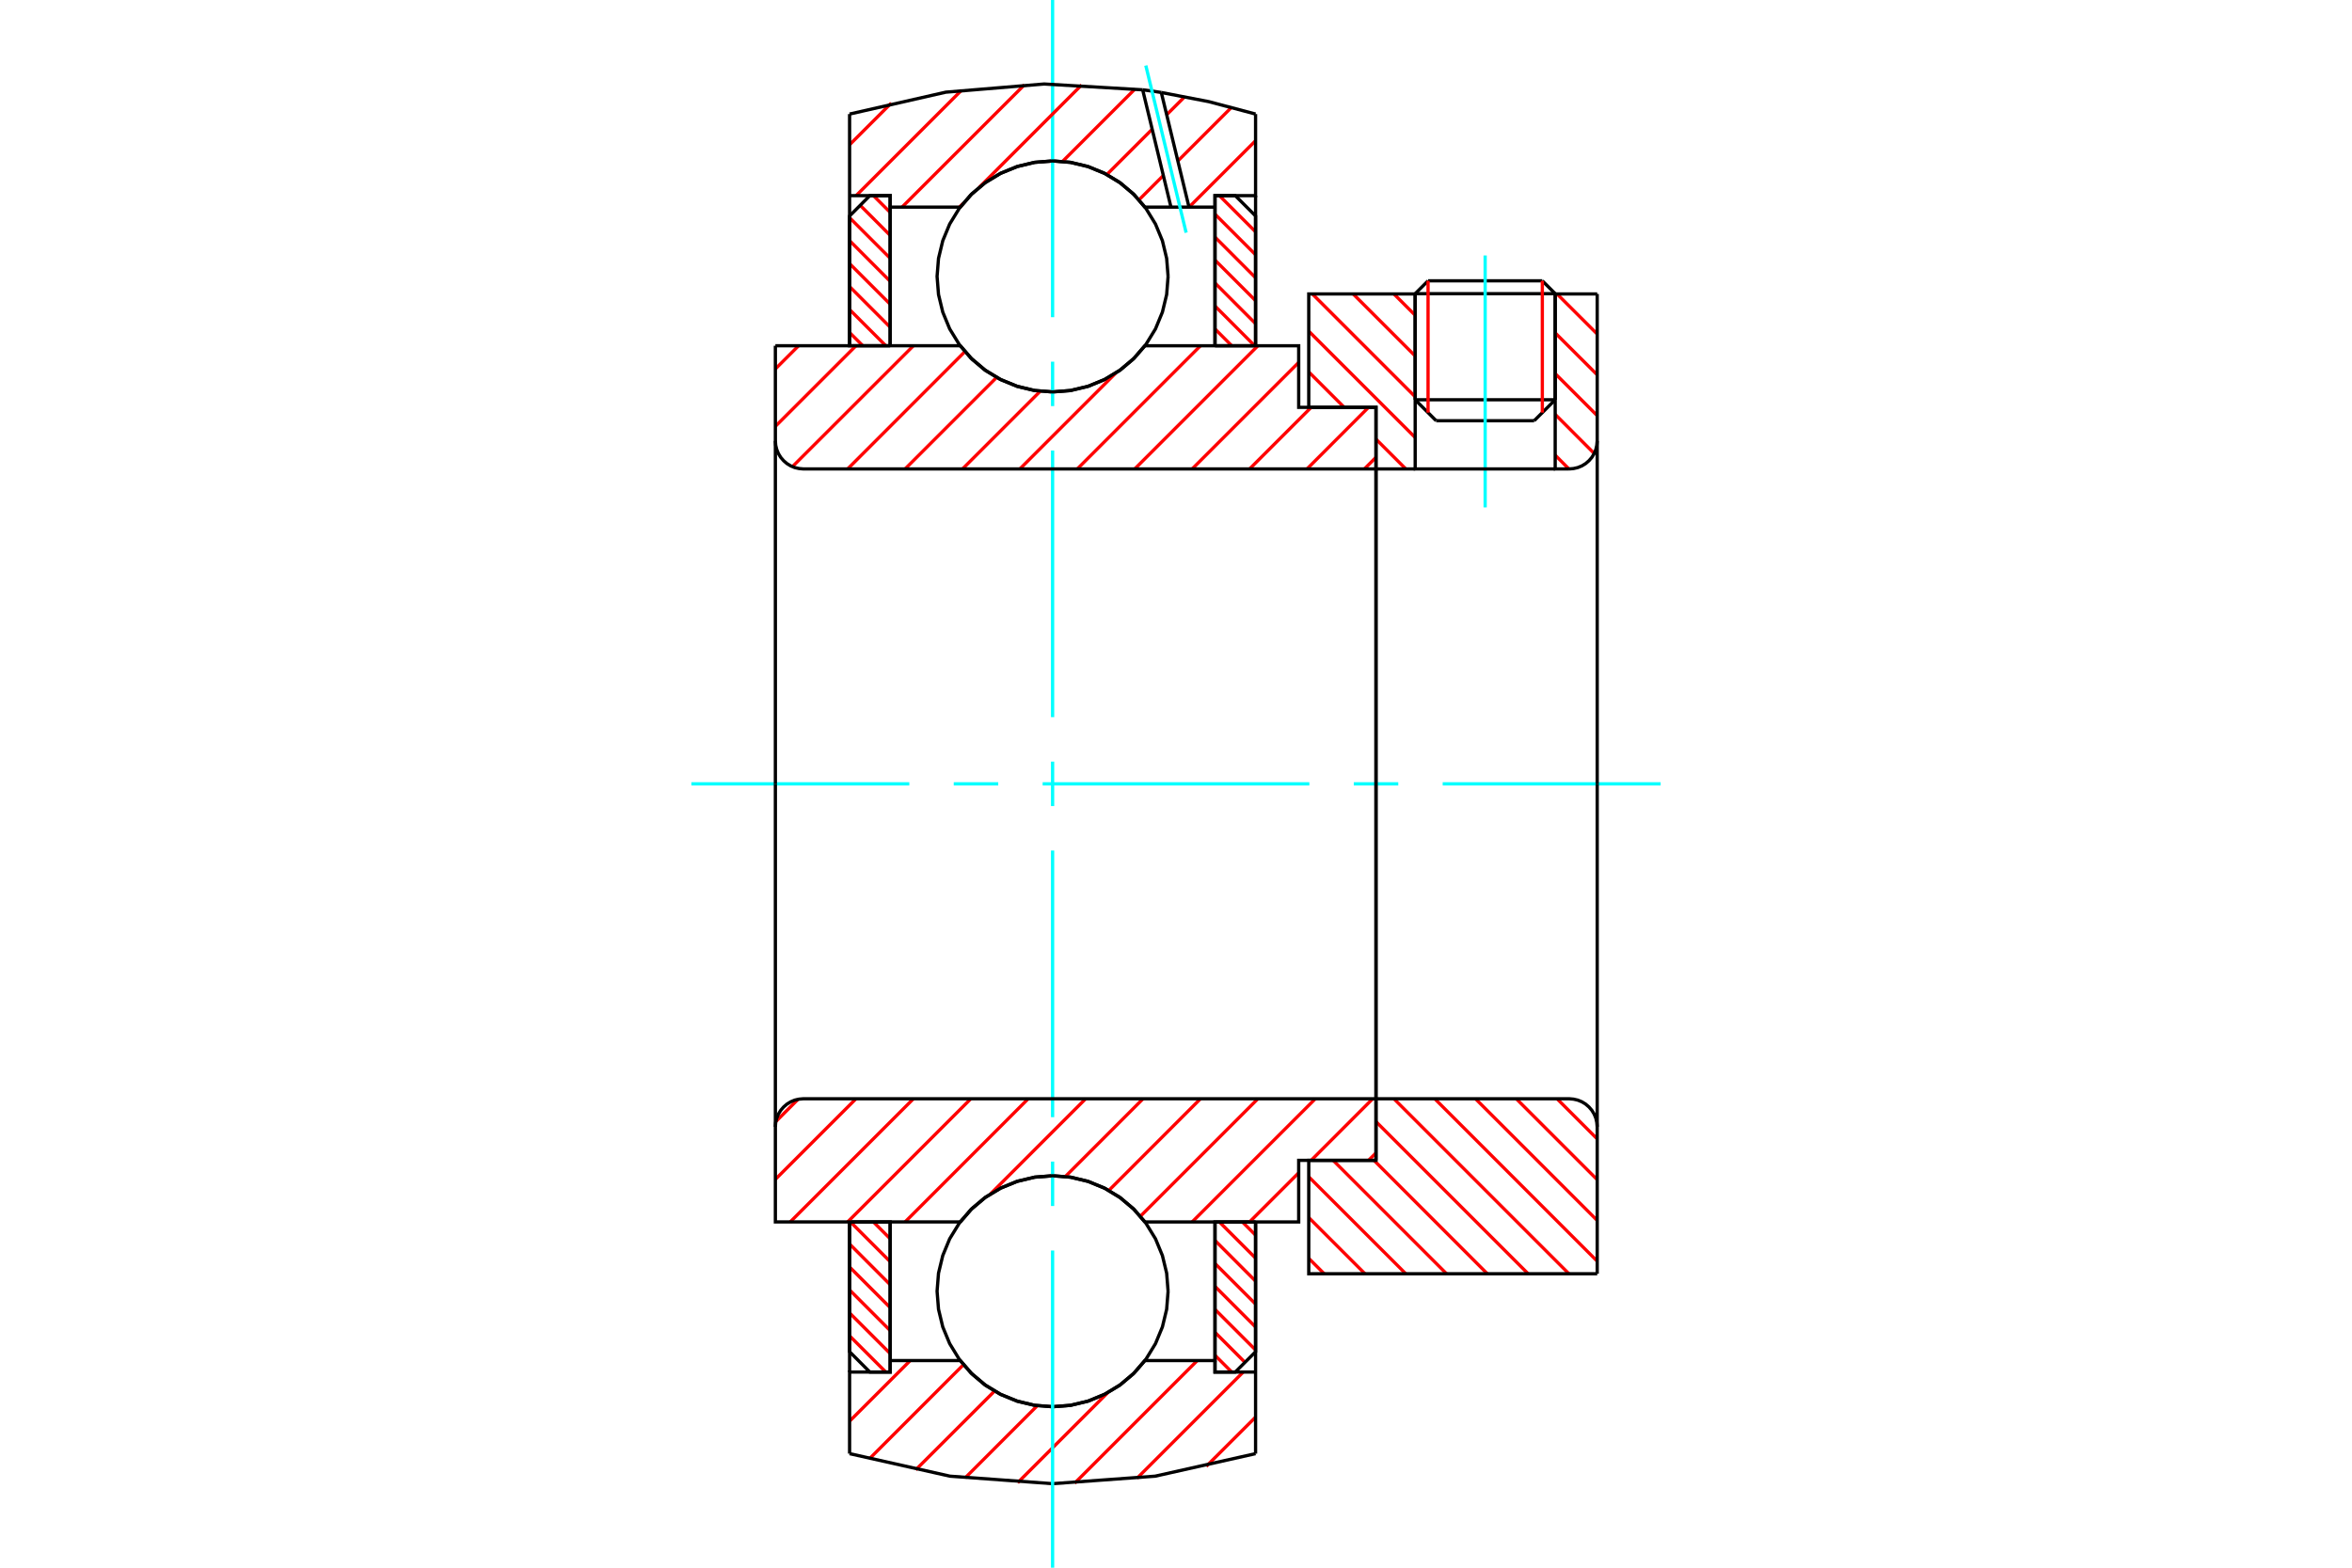 <?xml version="1.0" standalone="no"?>
<!DOCTYPE svg PUBLIC "-//W3C//DTD SVG 1.1//EN"
	"http://www.w3.org/Graphics/SVG/1.1/DTD/svg11.dtd">
<svg xmlns="http://www.w3.org/2000/svg" height="100%" width="100%" viewBox="0 0 36000 24000">
	<rect x="-1800" y="-1200" width="39600" height="26400" style="fill:#FFF"/>
	<g style="fill:none; fill-rule:evenodd" transform="matrix(1 0 0 1 0 0)">
		<g style="fill:none; stroke:#000; stroke-width:50; shape-rendering:geometricPrecision">
			<line x1="23804" y1="4496" x2="21661" y2="4496"/>
			<line x1="21858" y1="4299" x2="23607" y2="4299"/>
			<line x1="21661" y1="6120" x2="23804" y2="6120"/>
			<line x1="23482" y1="6441" x2="21982" y2="6441"/>
			<line x1="21858" y1="4299" x2="21661" y2="4496"/>
			<line x1="23804" y1="4496" x2="23607" y2="4299"/>
			<line x1="23482" y1="6441" x2="23804" y2="6120"/>
			<line x1="21661" y1="6120" x2="21982" y2="6441"/>
			<line x1="21661" y1="4496" x2="21661" y2="6120"/>
			<line x1="23804" y1="6120" x2="23804" y2="4496"/>
		</g>
		<g style="fill:none; stroke:#0FF; stroke-width:50; shape-rendering:geometricPrecision">
			<line x1="22732" y1="7768" x2="22732" y2="3911"/>
		</g>
		<g style="fill:none; stroke:#F00; stroke-width:50; shape-rendering:geometricPrecision">
			<line x1="23607" y1="4299" x2="23607" y2="6317"/>
			<line x1="21858" y1="6317" x2="21858" y2="4299"/>
			<line x1="13004" y1="20451" x2="13558" y2="21005"/>
			<line x1="13004" y1="20100" x2="13625" y2="20721"/>
			<line x1="13004" y1="19748" x2="13625" y2="20370"/>
			<line x1="13004" y1="19397" x2="13625" y2="20018"/>
			<line x1="13004" y1="19045" x2="13625" y2="19667"/>
			<line x1="13017" y1="18707" x2="13625" y2="19315"/>
			<line x1="13369" y1="18707" x2="13625" y2="18964"/>
		</g>
		<g style="fill:none; stroke:#000; stroke-width:50; shape-rendering:geometricPrecision">
			<polyline points="13004,18707 13004,20694 13314,21005 13625,21005 13625,18707 13004,18707"/>
		</g>
		<g style="fill:none; stroke:#0FF; stroke-width:50; shape-rendering:geometricPrecision">
			<line x1="10582" y1="12000" x2="13918" y2="12000"/>
			<line x1="14598" y1="12000" x2="15279" y2="12000"/>
			<line x1="15959" y1="12000" x2="20041" y2="12000"/>
			<line x1="20721" y1="12000" x2="21402" y2="12000"/>
			<line x1="22082" y1="12000" x2="25418" y2="12000"/>
		</g>
		<g style="fill:none; stroke:#F00; stroke-width:50; shape-rendering:geometricPrecision">
			<line x1="13004" y1="5091" x2="13206" y2="5293"/>
			<line x1="13004" y1="4739" x2="13558" y2="5293"/>
			<line x1="13004" y1="4387" x2="13625" y2="5009"/>
			<line x1="13004" y1="4036" x2="13625" y2="4657"/>
			<line x1="13004" y1="3684" x2="13625" y2="4306"/>
			<line x1="13004" y1="3333" x2="13625" y2="3954"/>
			<line x1="13166" y1="3143" x2="13625" y2="3603"/>
			<line x1="13369" y1="2995" x2="13625" y2="3251"/>
		</g>
		<g style="fill:none; stroke:#000; stroke-width:50; shape-rendering:geometricPrecision">
			<polyline points="13625,5293 13625,2995 13314,2995 13004,3306 13004,5293 13625,5293"/>
		</g>
		<g style="fill:none; stroke:#F00; stroke-width:50; shape-rendering:geometricPrecision">
			<line x1="19016" y1="18707" x2="19218" y2="18909"/>
			<line x1="18664" y1="18707" x2="19218" y2="19261"/>
			<line x1="18597" y1="18991" x2="19218" y2="19613"/>
			<line x1="18597" y1="19343" x2="19218" y2="19964"/>
			<line x1="18597" y1="19694" x2="19218" y2="20316"/>
			<line x1="18597" y1="20046" x2="19218" y2="20667"/>
			<line x1="18597" y1="20397" x2="19056" y2="20857"/>
			<line x1="18597" y1="20749" x2="18853" y2="21005"/>
		</g>
		<g style="fill:none; stroke:#000; stroke-width:50; shape-rendering:geometricPrecision">
			<polyline points="19218,18707 19218,20694 18907,21005 18597,21005 18597,18707 19218,18707"/>
		</g>
		<g style="fill:none; stroke:#F00; stroke-width:50; shape-rendering:geometricPrecision">
			<line x1="18664" y1="2995" x2="19218" y2="3549"/>
			<line x1="18597" y1="3279" x2="19218" y2="3900"/>
			<line x1="18597" y1="3630" x2="19218" y2="4252"/>
			<line x1="18597" y1="3982" x2="19218" y2="4603"/>
			<line x1="18597" y1="4333" x2="19218" y2="4955"/>
			<line x1="18597" y1="4685" x2="19204" y2="5293"/>
			<line x1="18597" y1="5036" x2="18853" y2="5293"/>
		</g>
		<g style="fill:none; stroke:#000; stroke-width:50; shape-rendering:geometricPrecision">
			<polyline points="18597,5293 18597,2995 18907,2995 19218,3306 19218,5293 18597,5293"/>
			<polyline points="17879,4232 17857,3956 17792,3686 17686,3430 17541,3193 17361,2982 17150,2802 16913,2657 16657,2551 16387,2486 16111,2464 15834,2486 15565,2551 15308,2657 15072,2802 14861,2982 14681,3193 14536,3430 14430,3686 14365,3956 14343,4232 14365,4509 14430,4778 14536,5035 14681,5271 14861,5482 15072,5662 15308,5807 15565,5913 15834,5978 16111,6000 16387,5978 16657,5913 16913,5807 17150,5662 17361,5482 17541,5271 17686,5035 17792,4778 17857,4509 17879,4232"/>
			<polyline points="17879,19768 17857,19491 17792,19222 17686,18965 17541,18729 17361,18518 17150,18338 16913,18193 16657,18087 16387,18022 16111,18000 15834,18022 15565,18087 15308,18193 15072,18338 14861,18518 14681,18729 14536,18965 14430,19222 14365,19491 14343,19768 14365,20044 14430,20314 14536,20570 14681,20807 14861,21018 15072,21198 15308,21343 15565,21449 15834,21514 16111,21536 16387,21514 16657,21449 16913,21343 17150,21198 17361,21018 17541,20807 17686,20570 17792,20314 17857,20044 17879,19768"/>
		</g>
		<g style="fill:none; stroke:#F00; stroke-width:50; shape-rendering:geometricPrecision">
			<line x1="23832" y1="16821" x2="24447" y2="17436"/>
			<line x1="23208" y1="16821" x2="24447" y2="18060"/>
			<line x1="22584" y1="16821" x2="24447" y2="18684"/>
			<line x1="21960" y1="16821" x2="24447" y2="19308"/>
			<line x1="21335" y1="16821" x2="24014" y2="19500"/>
			<line x1="21061" y1="17171" x2="23390" y2="19500"/>
			<line x1="21030" y1="17764" x2="22765" y2="19500"/>
			<line x1="20405" y1="17764" x2="22141" y2="19500"/>
			<line x1="20032" y1="18016" x2="21517" y2="19500"/>
			<line x1="20032" y1="18640" x2="20892" y2="19500"/>
			<line x1="20032" y1="19264" x2="20268" y2="19500"/>
		</g>
		<g style="fill:none; stroke:#000; stroke-width:50; shape-rendering:geometricPrecision">
			<line x1="24447" y1="12000" x2="24447" y2="19500"/>
			<polyline points="24447,17250 24441,17183 24426,17118 24400,17055 24365,16998 24321,16947 24270,16903 24213,16868 24150,16842 24085,16827 24018,16821 21061,16821 21061,12000"/>
			<polyline points="21061,16821 21061,17764 20032,17764 20032,19500 24447,19500"/>
		</g>
		<g style="fill:none; stroke:#F00; stroke-width:50; shape-rendering:geometricPrecision">
			<line x1="23832" y1="4500" x2="24447" y2="5114"/>
			<line x1="23804" y1="5096" x2="24447" y2="5738"/>
			<line x1="23804" y1="5720" x2="24447" y2="6363"/>
			<line x1="23804" y1="6344" x2="24401" y2="6942"/>
			<line x1="21335" y1="4500" x2="21661" y2="4826"/>
			<line x1="23804" y1="6968" x2="24014" y2="7179"/>
			<line x1="20711" y1="4500" x2="21661" y2="5450"/>
			<line x1="20087" y1="4500" x2="21661" y2="6074"/>
			<line x1="20032" y1="5070" x2="21661" y2="6698"/>
			<line x1="20032" y1="5694" x2="20574" y2="6236"/>
			<line x1="21061" y1="6723" x2="21517" y2="7179"/>
		</g>
		<g style="fill:none; stroke:#000; stroke-width:50; shape-rendering:geometricPrecision">
			<line x1="24447" y1="12000" x2="24447" y2="4500"/>
			<polyline points="24018,7179 24085,7173 24150,7158 24213,7132 24270,7097 24321,7053 24365,7002 24400,6945 24426,6882 24441,6817 24447,6750"/>
			<polyline points="24018,7179 23804,7179 23804,4500"/>
			<polyline points="23804,7179 21661,7179 21661,4500"/>
			<polyline points="21661,7179 21061,7179 21061,12000"/>
			<polyline points="21061,7179 21061,6236 20032,6236 20032,4500 21661,4500"/>
			<line x1="23804" y1="4500" x2="24447" y2="4500"/>
		</g>
		<g style="fill:none; stroke:#F00; stroke-width:50; shape-rendering:geometricPrecision">
			<line x1="19218" y1="21695" x2="18463" y2="22449"/>
			<line x1="19029" y1="21005" x2="17403" y2="22631"/>
			<line x1="18326" y1="20829" x2="16449" y2="22706"/>
			<line x1="16957" y1="21319" x2="15577" y2="22699"/>
			<line x1="15878" y1="21519" x2="14772" y2="22626"/>
			<line x1="15223" y1="21296" x2="14016" y2="22502"/>
			<line x1="14747" y1="20892" x2="13305" y2="22335"/>
			<line x1="13932" y1="20829" x2="13004" y2="21757"/>
		</g>
		<g style="fill:none; stroke:#000; stroke-width:50; shape-rendering:geometricPrecision">
			<polyline points="19218,18707 19218,21005 19218,22254"/>
			<polyline points="13004,22254 14540,22599 16111,22714 17681,22599 19218,22254"/>
			<polyline points="13004,22254 13004,21005 13625,21005 13625,20829 13625,18707"/>
			<polyline points="13625,20829 14697,20829 14877,21034 15086,21209 15320,21349 15573,21452 15839,21515 16111,21536 16383,21515 16649,21452 16901,21349 17135,21209 17345,21034 17525,20829 18597,20829 18597,18707"/>
			<polyline points="18597,20829 18597,21005 19218,21005"/>
			<line x1="13004" y1="21005" x2="13004" y2="18707"/>
		</g>
		<g style="fill:none; stroke:#0FF; stroke-width:50; shape-rendering:geometricPrecision">
			<line x1="16111" y1="24000" x2="16111" y2="19144"/>
			<line x1="16111" y1="18463" x2="16111" y2="17783"/>
			<line x1="16111" y1="17103" x2="16111" y2="13021"/>
			<line x1="16111" y1="12340" x2="16111" y2="11660"/>
			<line x1="16111" y1="10979" x2="16111" y2="6897"/>
			<line x1="16111" y1="6217" x2="16111" y2="5537"/>
			<line x1="16111" y1="4856" x2="16111" y2="0"/>
		</g>
		<g style="fill:none; stroke:#F00; stroke-width:50; shape-rendering:geometricPrecision">
			<line x1="19218" y1="2154" x2="18200" y2="3171"/>
			<line x1="18847" y1="1646" x2="18028" y2="2465"/>
			<line x1="17806" y1="2687" x2="17433" y2="3060"/>
			<line x1="18131" y1="1483" x2="17857" y2="1757"/>
			<line x1="17635" y1="1979" x2="16942" y2="2672"/>
			<line x1="17372" y1="1363" x2="16263" y2="2472"/>
			<line x1="16556" y1="1300" x2="14992" y2="2865"/>
			<line x1="14741" y1="3116" x2="14685" y2="3171"/>
			<line x1="15679" y1="1299" x2="13806" y2="3171"/>
			<line x1="14720" y1="1379" x2="13104" y2="2995"/>
			<line x1="13642" y1="1578" x2="13004" y2="2216"/>
		</g>
		<g style="fill:none; stroke:#000; stroke-width:50; shape-rendering:geometricPrecision">
			<polyline points="13004,5293 13004,2995 13004,1746"/>
			<polyline points="17490,1375 15982,1286 14477,1411 13004,1746"/>
			<polyline points="17775,1416 17633,1394 17490,1375"/>
			<polyline points="19218,1746 18502,1556 17775,1416"/>
			<polyline points="19218,1746 19218,2995 18597,2995 18597,3171 18597,5293"/>
			<polyline points="18597,3171 18199,3171 17923,3171 17525,3171 17345,2966 17135,2791 16901,2651 16649,2548 16383,2485 16111,2464 15839,2485 15573,2548 15320,2651 15086,2791 14877,2966 14697,3171 13625,3171 13625,5293"/>
			<polyline points="13625,3171 13625,2995 13004,2995"/>
			<line x1="19218" y1="2995" x2="19218" y2="5293"/>
		</g>
		<g style="fill:none; stroke:#0FF; stroke-width:50; shape-rendering:geometricPrecision">
			<line x1="18155" y1="3562" x2="17538" y2="1003"/>
		</g>
		<g style="fill:none; stroke:#000; stroke-width:50; shape-rendering:geometricPrecision">
			<line x1="17923" y1="3171" x2="17490" y2="1375"/>
			<line x1="18199" y1="3171" x2="17775" y2="1416"/>
		</g>
		<g style="fill:none; stroke:#F00; stroke-width:50; shape-rendering:geometricPrecision">
			<line x1="21061" y1="17651" x2="20947" y2="17764"/>
			<line x1="21011" y1="16821" x2="20069" y2="17764"/>
			<line x1="19878" y1="17955" x2="19126" y2="18707"/>
			<line x1="20133" y1="16821" x2="18247" y2="18707"/>
			<line x1="19254" y1="16821" x2="17455" y2="18620"/>
			<line x1="18375" y1="16821" x2="16972" y2="18225"/>
			<line x1="17496" y1="16821" x2="16307" y2="18011"/>
			<line x1="16617" y1="16821" x2="15162" y2="18277"/>
			<line x1="15738" y1="16821" x2="13853" y2="18707"/>
			<line x1="14860" y1="16821" x2="12974" y2="18707"/>
			<line x1="13981" y1="16821" x2="12095" y2="18707"/>
			<line x1="13102" y1="16821" x2="11868" y2="18055"/>
			<line x1="12215" y1="16829" x2="11876" y2="17169"/>
		</g>
		<g style="fill:none; stroke:#000; stroke-width:50; shape-rendering:geometricPrecision">
			<line x1="21061" y1="12000" x2="21061" y2="17764"/>
			<polyline points="21061,16821 12297,16821 12230,16827 12164,16842 12102,16868 12045,16903 11994,16947 11950,16998 11915,17055 11889,17118 11873,17183 11868,17250 11868,18707 12489,18707 14697,18707"/>
			<polyline points="17525,18707 17345,18502 17135,18327 16901,18187 16649,18084 16383,18021 16111,18000 15839,18021 15573,18084 15320,18187 15086,18327 14877,18502 14697,18707"/>
			<polyline points="17525,18707 19878,18707 19878,17764 21061,17764"/>
			<line x1="11868" y1="12000" x2="11868" y2="17250"/>
		</g>
		<g style="fill:none; stroke:#F00; stroke-width:50; shape-rendering:geometricPrecision">
			<line x1="21061" y1="7001" x2="20883" y2="7179"/>
			<line x1="20947" y1="6236" x2="20005" y2="7179"/>
			<line x1="20069" y1="6236" x2="19126" y2="7179"/>
			<line x1="19878" y1="5548" x2="18247" y2="7179"/>
			<line x1="19254" y1="5293" x2="17368" y2="7179"/>
			<line x1="18375" y1="5293" x2="16489" y2="7179"/>
			<line x1="17076" y1="5713" x2="15610" y2="7179"/>
			<line x1="15921" y1="5990" x2="14732" y2="7179"/>
			<line x1="15254" y1="5778" x2="13853" y2="7179"/>
			<line x1="14769" y1="5383" x2="12974" y2="7179"/>
			<line x1="13981" y1="5293" x2="12129" y2="7144"/>
			<line x1="13102" y1="5293" x2="11868" y2="6527"/>
			<line x1="12223" y1="5293" x2="11868" y2="5648"/>
		</g>
		<g style="fill:none; stroke:#000; stroke-width:50; shape-rendering:geometricPrecision">
			<line x1="11868" y1="12000" x2="11868" y2="5293"/>
			<polyline points="11868,6750 11873,6817 11889,6882 11915,6945 11950,7002 11994,7053 12045,7097 12102,7132 12164,7158 12230,7173 12297,7179 21061,7179 21061,6236 19878,6236 19878,5293 17525,5293"/>
			<polyline points="14697,5293 14877,5498 15086,5673 15320,5813 15573,5916 15839,5979 16111,6000 16383,5979 16649,5916 16901,5813 17135,5673 17345,5498 17525,5293"/>
			<polyline points="14697,5293 12489,5293 11868,5293"/>
			<line x1="21061" y1="12000" x2="21061" y2="7179"/>
		</g>
	</g>
</svg>
